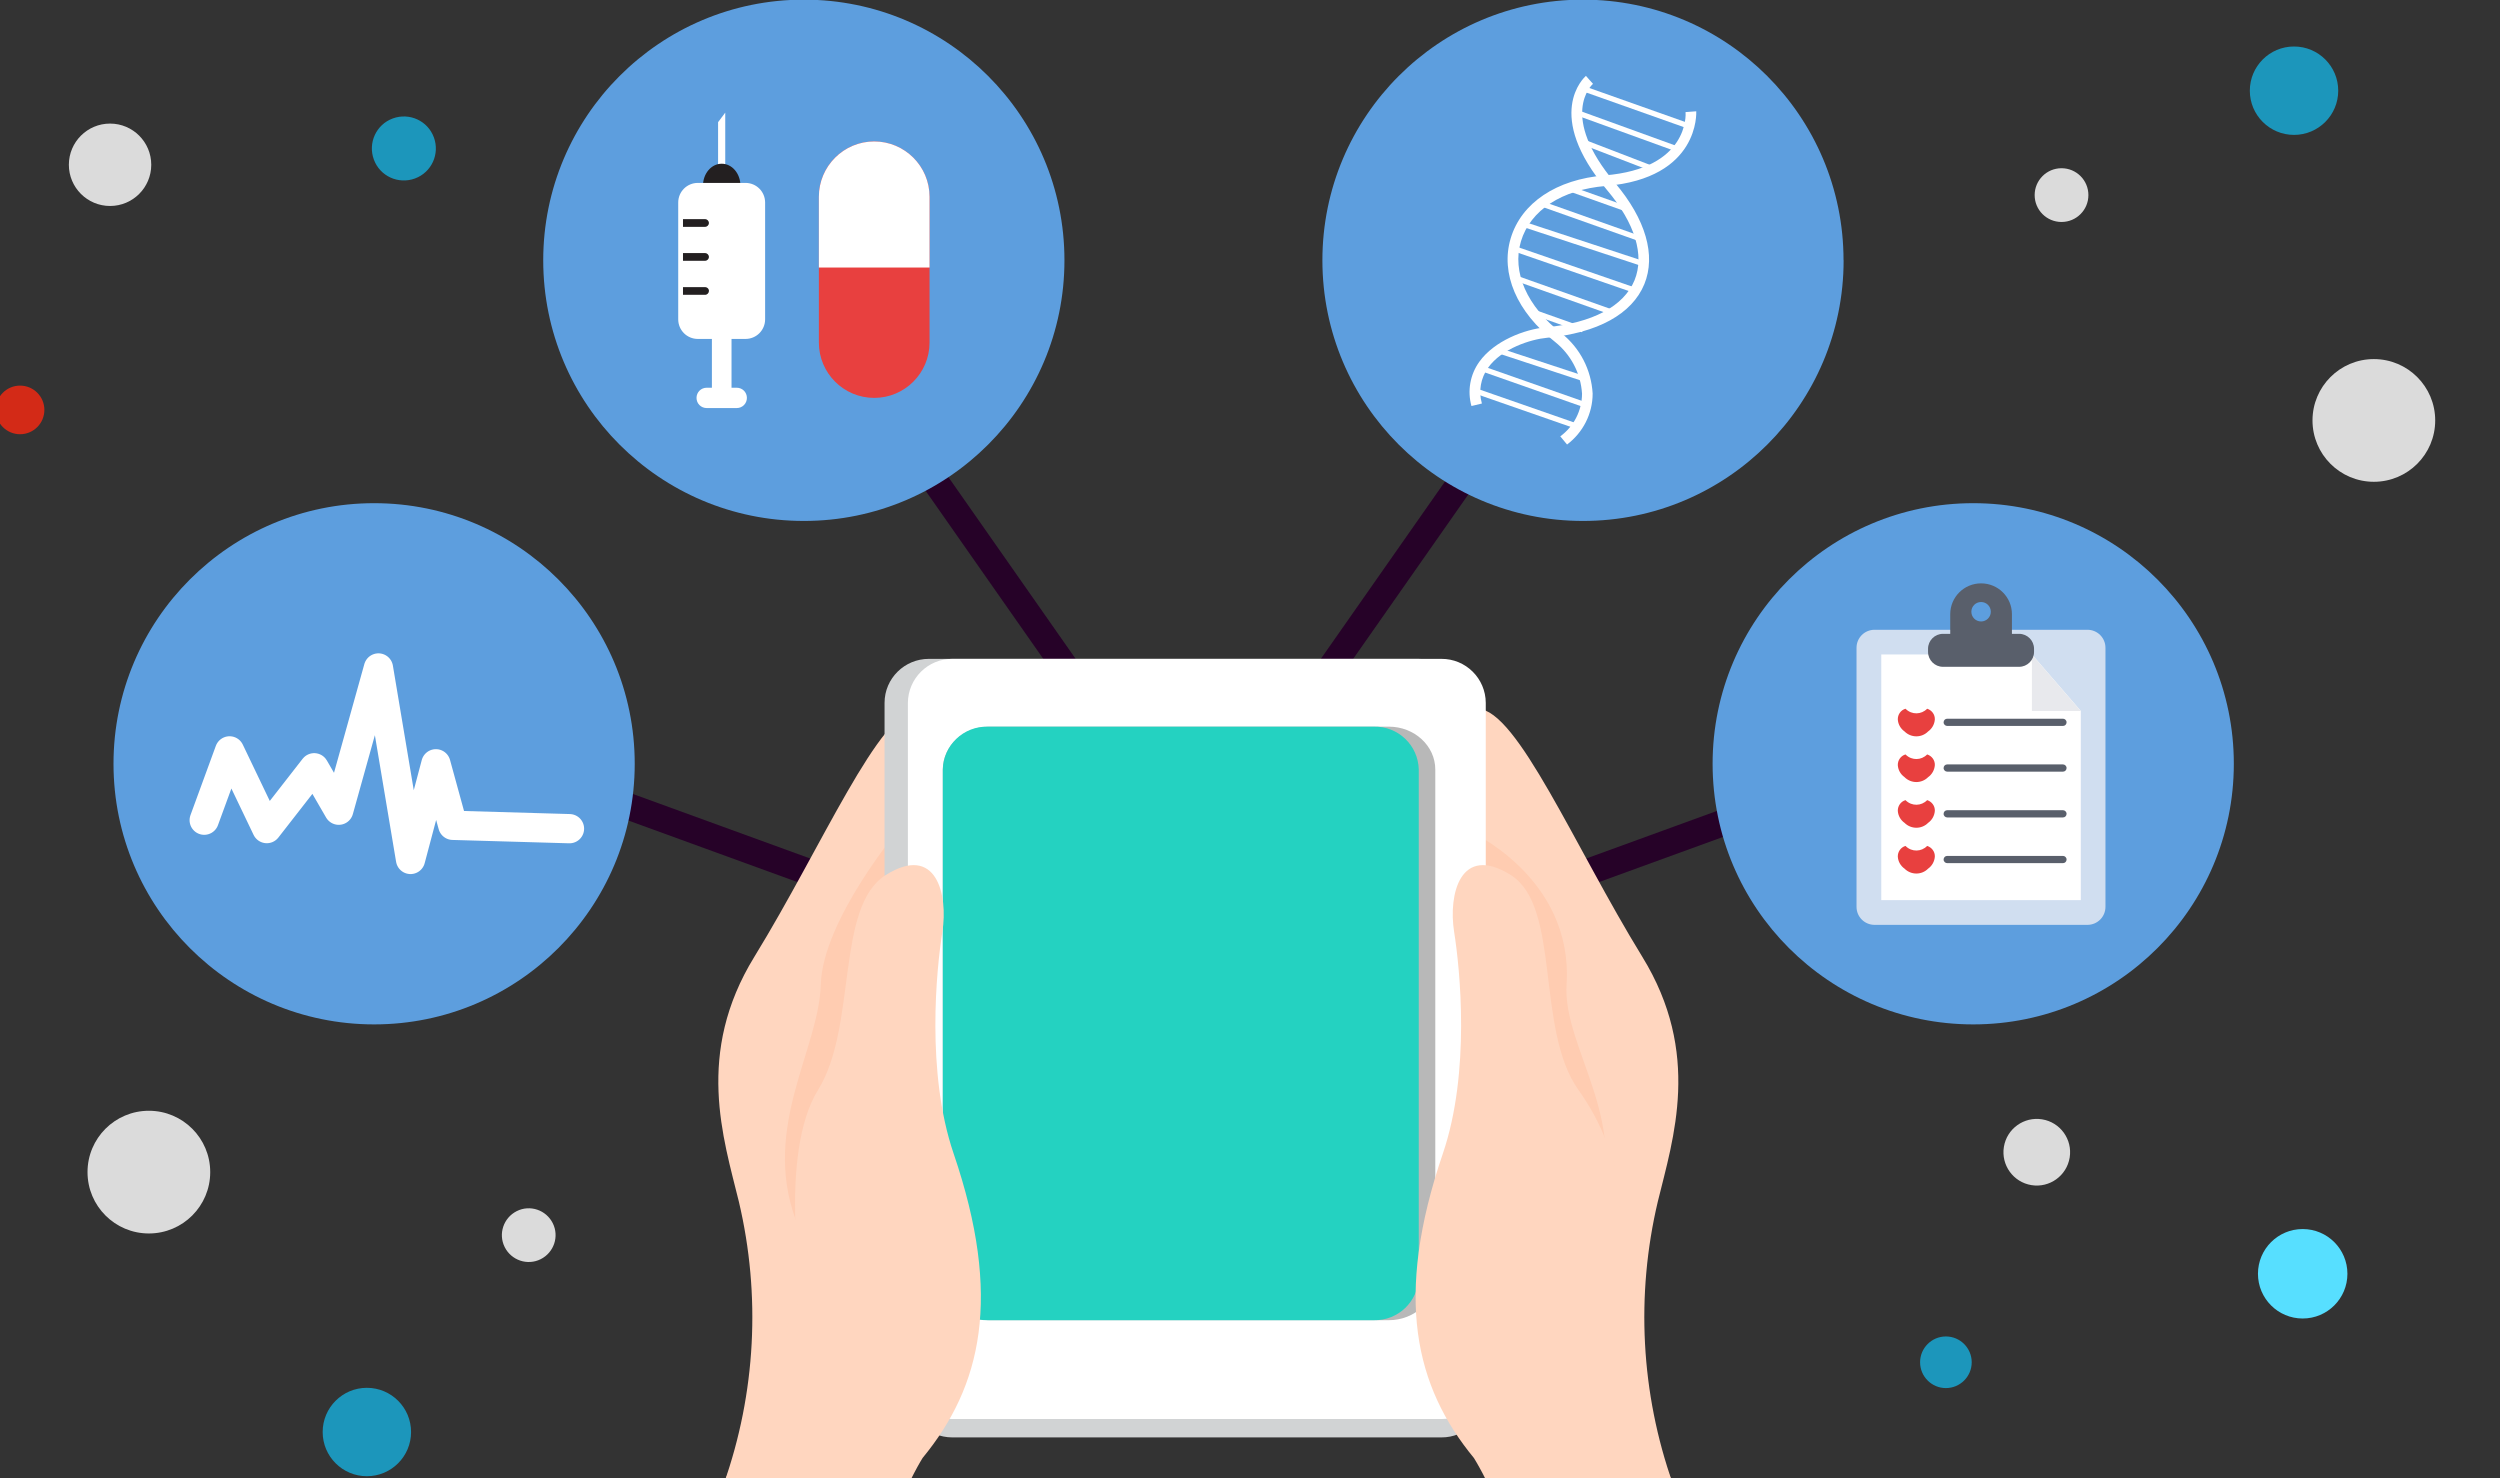 <?xml version="1.0" encoding="UTF-8"?><svg id="_圖層_1" xmlns="http://www.w3.org/2000/svg" xmlns:xlink="http://www.w3.org/1999/xlink" viewBox="0 0 282.8 167.24"><rect x="0" y="0" width="282.8" height="167.24" fill="#333333" stroke="none"/><defs><style>.cls-1{fill:#e8e9ed;}.cls-1,.cls-2,.cls-3,.cls-4,.cls-5,.cls-6,.cls-7,.cls-8,.cls-9,.cls-10,.cls-11,.cls-12,.cls-13,.cls-14,.cls-15,.cls-16,.cls-17{stroke-width:0px;}.cls-2{fill:#ffccb1;}.cls-3,.cls-18,.cls-19{fill:none;}.cls-4{fill:#b8b8b8;}.cls-5{fill:#ffd6bf;}.cls-6{fill:#1c96bb;}.cls-7{fill:#fff;}.cls-8{fill:#595f6b;}.cls-9{fill:#24d2c1;}.cls-10{fill:#d0def0;}.cls-11{fill:#231f20;}.cls-18{stroke:#fff;stroke-linejoin:round;stroke-width:3.31px;}.cls-18,.cls-19{stroke-linecap:round;}.cls-20{clip-path:url(#clippath);}.cls-12{fill:#d1d3d4;}.cls-13{fill:#57dfff;}.cls-14{fill:#dbdbdb;}.cls-15{fill:#d32a17;}.cls-19{stroke:#260228;stroke-miterlimit:10;stroke-width:3px;}.cls-16{fill:#e8403f;}.cls-17{fill:#5d9ede;}</style><clipPath id="clippath"><rect class="cls-3" width="282.8" height="167.24"/></clipPath></defs><g class="cls-20"><g id="_组_5613"><g id="_组_5612"><line id="_直线_184" class="cls-19" x1="127.93" y1="107.83" x2="166.87" y2="52.21"/><line id="_直线_185" class="cls-19" x1="143.35" y1="111.85" x2="207.15" y2="88.62"/><line id="_直线_186" class="cls-19" x1="143.16" y1="107.83" x2="104.22" y2="52.21"/><line id="_直线_187" class="cls-19" x1="127.74" y1="111.85" x2="63.93" y2="88.62"/></g><g id="_组_5611"><path id="_路径_11547" class="cls-17" d="m252.69,86.4c0,16.28-13.2,29.48-29.48,29.48s-29.48-13.2-29.48-29.48,13.2-29.48,29.48-29.48,29.48,13.2,29.48,29.48h0"/><path id="_路径_11561" class="cls-17" d="m120.41,29.45c0,16.28-13.2,29.48-29.48,29.48s-29.48-13.2-29.48-29.48S74.65-.04,90.93-.04h0c16.28,0,29.48,13.2,29.48,29.48"/><path id="_路径_11573" class="cls-17" d="m208.55,29.45c0,16.28-13.2,29.48-29.48,29.48s-29.48-13.2-29.48-29.48S162.78-.04,179.06-.04s29.48,13.2,29.48,29.48h0"/><path id="_路径_11590" class="cls-17" d="m71.8,86.4c0,16.28-13.2,29.48-29.48,29.48s-29.48-13.2-29.48-29.48,13.2-29.48,29.48-29.48h0c16.28,0,29.48,13.2,29.48,29.48"/></g><path id="_路径_11548" class="cls-10" d="m236.13,104.62h-24.08c-1.13,0-2.04-.91-2.04-2.04v-29.3c0-1.13.91-2.04,2.04-2.04h24.08c1.13,0,2.04.91,2.04,2.04v29.3c0,1.13-.91,2.04-2.04,2.04"/><path id="_路径_11549" class="cls-7" d="m235.38,80.43v21.39h-22.57v-27.79h17.04l5.53,6.39h0Z"/><path id="_路径_11550" class="cls-1" d="m235.38,80.43h-5.53v-6.39l5.53,6.39Z"/><path id="_路径_11551" class="cls-8" d="m224.1,65.99c-1.93,0-3.49,1.56-3.49,3.49v2.93h6.98v-2.93c0-1.93-1.56-3.49-3.49-3.49m0,4.31c-.61,0-1.1-.49-1.1-1.1s.49-1.1,1.1-1.1,1.1.49,1.1,1.1-.49,1.1-1.1,1.1h0"/><path id="_路径_11552" class="cls-8" d="m228.4,75.43h-8.61c-.93,0-1.69-.76-1.69-1.69h0v-.35c0-.93.76-1.69,1.69-1.69h8.61c.93,0,1.69.76,1.69,1.69v.35c0,.93-.76,1.69-1.69,1.69"/><path id="_路径_11553" class="cls-8" d="m233.35,82.12h-13.08c-.22,0-.41-.18-.41-.41s.18-.41.41-.41h13.09c.22,0,.41.18.41.41s-.18.41-.41.41h0"/><path id="_路径_11554" class="cls-8" d="m233.35,87.29h-13.08c-.22,0-.41-.18-.41-.41s.18-.41.41-.41h13.09c.22,0,.41.18.41.41s-.18.41-.41.41h0"/><path id="_路径_11555" class="cls-8" d="m233.35,92.47h-13.08c-.22,0-.41-.18-.41-.41s.18-.41.41-.41h13.09c.22,0,.41.18.41.41s-.18.41-.41.41h0"/><path id="_路径_11556" class="cls-8" d="m233.35,97.64h-13.08c-.22,0-.41-.18-.41-.41s.18-.41.41-.41h13.09c.22,0,.41.18.41.41s-.18.41-.41.41h0"/><path id="_路径_11557" class="cls-16" d="m218,80.17c-.65.68-1.73.7-2.41.04-.02-.02-.03-.03-.04-.04-.53.16-.88.65-.87,1.21.03.54.31,1.04.76,1.36.74.74,1.94.74,2.67,0h0c.44-.31.72-.81.76-1.36.02-.55-.34-1.04-.87-1.21"/><path id="_路径_11558" class="cls-16" d="m218,85.34c-.65.68-1.73.7-2.41.04-.02-.02-.03-.03-.04-.04-.53.16-.88.65-.87,1.21.03.54.31,1.04.76,1.36.74.74,1.94.74,2.67,0h0c.44-.31.72-.81.76-1.36.02-.55-.34-1.04-.87-1.21"/><path id="_路径_11559" class="cls-16" d="m218,90.51c-.65.68-1.73.7-2.41.04-.02-.02-.03-.03-.04-.04-.53.16-.88.65-.87,1.21.03.54.31,1.04.76,1.36.74.74,1.94.74,2.67,0h0c.44-.31.72-.81.76-1.36.02-.55-.34-1.04-.87-1.21"/><path id="_路径_11560" class="cls-16" d="m218,95.69c-.65.68-1.73.7-2.41.04-.02-.02-.03-.03-.04-.04-.53.16-.88.65-.87,1.21.03.54.31,1.04.76,1.36.74.74,1.94.74,2.67,0h0c.44-.31.72-.81.76-1.36.02-.55-.34-1.04-.87-1.21"/><path id="_路径_11562" class="cls-7" d="m82.04,12.74l-.81,1.08v5.44h.81s0-6.52,0-6.52Z"/><path id="_路径_11563" class="cls-11" d="m83.76,21.02c0,1.38-.95,2.5-2.12,2.5s-2.12-1.11-2.12-2.5.95-2.5,2.12-2.5,2.12,1.11,2.12,2.5"/><path id="_路径_11564" class="cls-7" d="m84.33,38.34h-5.39c-1.23,0-2.22-.99-2.22-2.22v-13.21c0-1.23.99-2.22,2.22-2.22h5.39c1.23,0,2.22.99,2.22,2.22h0v13.21c0,1.23-.99,2.22-2.22,2.22h0"/><path id="_路径_11565" class="cls-7" d="m86.01,22.92v13.21c0,.93-.76,1.68-1.68,1.68h-5.39c-.93,0-1.69-.76-1.69-1.68v-13.21c0-.93.76-1.69,1.68-1.69h5.39c.93,0,1.68.76,1.68,1.69"/><rect id="_矩形_2217" class="cls-7" x="77.26" y="32.68" width="8.76" height="1.42"/><path id="_路径_11566" class="cls-7" d="m86.01,22.92v9.77h-8.76v-9.77c0-.93.76-1.69,1.68-1.69h5.39c.93,0,1.68.76,1.68,1.69"/><rect id="_矩形_2218" class="cls-7" x="80.53" y="32.68" width="2.22" height="12.33"/><path id="_路径_11567" class="cls-7" d="m83.34,46.16h-3.4c-.64,0-1.15-.51-1.15-1.15s.51-1.15,1.15-1.15h3.4c.64,0,1.15.51,1.15,1.15s-.51,1.15-1.15,1.15"/><path id="_路径_11568" class="cls-11" d="m80.19,25.23c0,.24-.2.43-.43.43h-2.5v-.87h2.5c.24,0,.43.2.43.43"/><path id="_路径_11569" class="cls-11" d="m80.19,29.07c0,.24-.2.43-.43.43h-2.5v-.87h2.5c.24,0,.43.2.43.43"/><path id="_路径_11570" class="cls-11" d="m80.19,32.92c0,.24-.2.43-.43.43h-2.5v-.87h2.5c.15,0,.29.08.37.2.04.07.07.15.07.24"/><path id="_路径_11571" class="cls-16" d="m98.89,45.01h0c-3.46,0-6.26-2.81-6.26-6.26v-16.49c0-3.46,2.81-6.26,6.26-6.26s6.26,2.81,6.26,6.26v16.49c0,3.46-2.81,6.26-6.26,6.26"/><path id="_路径_11572" class="cls-7" d="m105.15,30.26v-8c0-3.46-2.81-6.26-6.26-6.26s-6.26,2.81-6.26,6.26v8s12.53,0,12.53,0Z"/><path id="_路径_11574" class="cls-7" d="m177.27,50.29l-.77-.93c1.54-1.13,2.45-2.91,2.46-4.82-.14-2.3-1.26-4.43-3.06-5.87-4.32-3.36-6.2-7.74-5.01-11.71,1.2-4.01,5.17-6.67,10.64-7.12,9.52-.78,9.17-6.89,9.14-7.16l1.21-.09c0,.08.44,7.57-10.25,8.45-4.95.41-8.52,2.74-9.58,6.26-1.04,3.47.68,7.37,4.59,10.41,2.1,1.66,3.37,4.14,3.52,6.81,0,2.28-1.09,4.41-2.9,5.77"/><path id="_路径_11575" class="cls-7" d="m167.62,45.65l-1.17.28c-.48-1.72-.15-3.57.9-5.02,1.68-2.34,5.08-3.66,7.54-3.89,5.25-.48,8.8-2.38,10.01-5.32,1.15-2.83.06-6.44-3.11-10.2-7.21-8.55-2.59-12.74-2.39-12.92l.8.91-.4-.46.4.45c-.16.14-3.89,3.64,2.51,11.23,3.46,4.11,4.63,8.17,3.3,11.43-1.39,3.39-5.3,5.53-11.02,6.07-1.83.17-5.11,1.21-6.66,3.39-.83,1.17-1.1,2.65-.7,4.03"/><rect id="_矩形_2219" class="cls-7" x="184.97" y="6.04" width=".6" height="12.34" transform="translate(111.86 182.76) rotate(-70.48)"/><rect id="_矩形_2220" class="cls-7" x="183.79" y="8.74" width=".6" height="12.14" transform="translate(107.42 182.83) rotate(-70.07)"/><rect id="_矩形_2221" class="cls-7" x="182.54" y="13.46" width=".6" height="8.09" transform="translate(100.83 181.86) rotate(-68.95)"/><rect id="_矩形_2222" class="cls-7" x="179.62" y="18.85" width=".6" height="12.34" transform="translate(96.23 186.24) rotate(-70.48)"/><rect id="_矩形_2223" class="cls-7" x="176.66" y="27.53" width=".6" height="11.74" transform="translate(86.35 189.04) rotate(-70.48)"/><rect id="_矩形_2224" class="cls-7" x="175.91" y="33.26" width=".6" height="6.04" transform="translate(83.11 190.23) rotate(-70.47)"/><path id="_路径_11576" class="cls-7" d="m183.7,23.85l-6.69-2.38.2-.57,6.69,2.38-.2.57Z"/><rect id="_矩形_2225" class="cls-7" x="178.8" y="20.42" width=".6" height="14.38" transform="translate(96.88 189.09) rotate(-71.78)"/><rect id="_矩形_2226" class="cls-7" x="177.81" y="23.22" width=".6" height="14.52" transform="translate(91.16 188.89) rotate(-70.95)"/><rect id="_矩形_2227" class="cls-7" x="172.53" y="40.41" width=".6" height="11.75" transform="translate(72.25 194.26) rotate(-70.79)"/><path id="_路径_11577" class="cls-7" d="m179.54,43.28l-10.15-3.34.19-.58,10.15,3.34-.19.58Z"/><rect id="_矩形_2228" class="cls-7" x="172.98" y="37.16" width=".6" height="13.04" transform="translate(74.66 192.7) rotate(-70.65)"/><path id="_路径_11592" class="cls-12" d="m168.07,157.62c0,2.77-2.27,5-5.03,4.98h-55.31c-2.77,0-5.02-2.22-5.03-4.98h0v-76.03c.02-2.77,2.27-4.99,5.03-4.98h55.31c2.77-.02,5.02,2.22,5.03,4.98v76.03h0Z"/><path id="_路径_11578" class="cls-5" d="m189.23,167.84c-3.62-10.25-4.2-21.33-1.7-31.91,1.75-7.17,4.97-16.77-1.76-27.71-7.71-12.55-14.12-27.86-18.57-28.04s0,20.59,1.26,23.99,6.61,56.65,6.61,56.65l14.16,7.03h0Z"/><path id="_路径_11579" class="cls-2" d="m166.14,93.97s11.86,5.23,11.07,17.39c-.48,7.3,7.77,16.09,2.89,26.48-4.71,10.04-12.79-36.4-12.79-36.4l-1.17-7.45h0Z"/><path id="_路径_11580" class="cls-5" d="m81.88,167.84c3.62-10.25,4.2-21.33,1.7-31.91-1.75-7.17-4.97-16.77,1.76-27.71,7.71-12.55,14.12-27.86,18.58-28.04s0,20.59-1.26,23.99-6.61,56.65-6.61,56.65l-14.16,7.03h0Z"/><path id="_路径_11581" class="cls-2" d="m101.85,93.59s-8.79,10.45-9,17.77-6.63,16.03-2.89,26.48c3.74,10.44,12.79-36.4,12.79-36.4l-.89-7.84h0Z"/><path id="_路径_11582" class="cls-12" d="m165.43,155.54c0,2.77-2.27,5-5.03,4.98h-55.31c-2.77,0-5.02-2.22-5.03-4.98h0v-76.03c0-2.77,2.27-4.99,5.03-4.98h55.31c2.77-.02,5.02,2.22,5.03,4.98v76.03h0Z"/><path id="_路径_11583" class="cls-7" d="m168.07,155.54c0,2.77-2.27,5-5.03,4.98h-55.31c-2.77,0-5.02-2.22-5.03-4.98h0v-76.03c.02-2.77,2.27-4.99,5.03-4.98h55.31c2.77-.02,5.02,2.22,5.03,4.98v76.03h0Z"/><path id="_路径_11584" class="cls-4" d="m162.36,144.49c0,2.67-2.35,4.85-5.25,4.85h-45.21c-2.89,0-5.25-2.17-5.25-4.85v-57.44c0-2.67,2.34-4.85,5.25-4.85h45.21c2.89,0,5.25,2.17,5.25,4.85v57.44Z"/><path id="_路径_11585" class="cls-9" d="m160.49,144.49c-.07,2.73-2.33,4.91-5.07,4.85h-43.7c-2.73.06-5.01-2.11-5.07-4.85v-57.44c.06-2.73,2.33-4.91,5.07-4.85h43.7c2.74-.06,5.01,2.11,5.07,4.85v57.44Z"/><path id="_路径_11586" class="cls-7" d="m146.69,78.46c0,.37-.3.66-.67.66h-23.8c-.37,0-.66-.3-.66-.66s.3-.66.66-.66h23.8c.37,0,.67.3.67.66h0"/><path id="_路径_11587" class="cls-7" d="m137.81,156.16h-3.58c-.85,0-1.53-.69-1.53-1.54s.69-1.53,1.53-1.53h3.58c.85,0,1.54.68,1.54,1.53s-.68,1.54-1.53,1.54h0"/><path id="_路径_11588" class="cls-5" d="m90.69,146.25s-2.6-15.8,1.85-22.96,1.94-20.73,7.66-24.31,7.07,2.22,6.4,6.43-1.86,15.87,1.27,25.07c5.56,16.3,3.14,26.37-3.51,34.45,0,0-6.65,10.65-3.5,17.36h-24.89l14.71-36.04h0Z"/><path id="_路径_11589" class="cls-5" d="m180.96,147.6s6.57-11.67-2.41-24.31c-4.88-6.88-1.94-20.73-7.66-24.31-5.71-3.58-7.07,2.22-6.4,6.43s1.86,15.87-1.27,25.07c-5.56,16.3-3.14,26.37,3.51,34.45,0,0,6.71,10.65,3.57,17.36h24.83l-14.16-34.69h0Z"/><path id="_路径_11591" class="cls-18" d="m23.1,92.78l2.87-7.84,4.21,8.79,5.36-6.88,2.78,4.8,4.49-16.09,3.63,21.66,2.87-10.82,1.91,6.96,13.2.38"/></g><circle class="cls-6" cx="259.5" cy="10.26" r="5"/><circle class="cls-14" cx="268.53" cy="47.56" r="6.94"/><path class="cls-14" d="m236.24,22.07c0,1.68-1.36,3.04-3.04,3.04s-3.04-1.36-3.04-3.04,1.36-3.04,3.04-3.04,3.04,1.36,3.04,3.04Z"/><circle class="cls-6" cx="41.5" cy="161.99" r="5"/><circle class="cls-14" cx="16.84" cy="132.59" r="6.94"/><path class="cls-14" d="m57.09,141.07c-.75-1.5-.13-3.32,1.37-4.07s3.32-.13,4.07,1.37.13,3.32-1.37,4.07-3.32.13-4.07-1.37Z"/><circle class="cls-15" cx="2.27" cy="46.37" r="2.75"/><path class="cls-6" d="m49.08,15.54c-.69-1.88-2.77-2.83-4.65-2.14s-2.83,2.77-2.14,4.65,2.77,2.83,4.65,2.14,2.83-2.77,2.14-4.65Z"/><circle class="cls-14" cx="12.45" cy="18.64" r="4.66"/><circle class="cls-13" cx="260.48" cy="144.09" r="5.06"/><circle class="cls-14" cx="230.39" cy="130.34" r="3.77" transform="translate(64.83 336.87) rotate(-80.78)"/><path class="cls-6" d="m223.04,154.1c0,1.61-1.31,2.92-2.92,2.92s-2.92-1.31-2.92-2.92,1.31-2.92,2.92-2.92,2.92,1.31,2.92,2.92Z"/></g></svg>